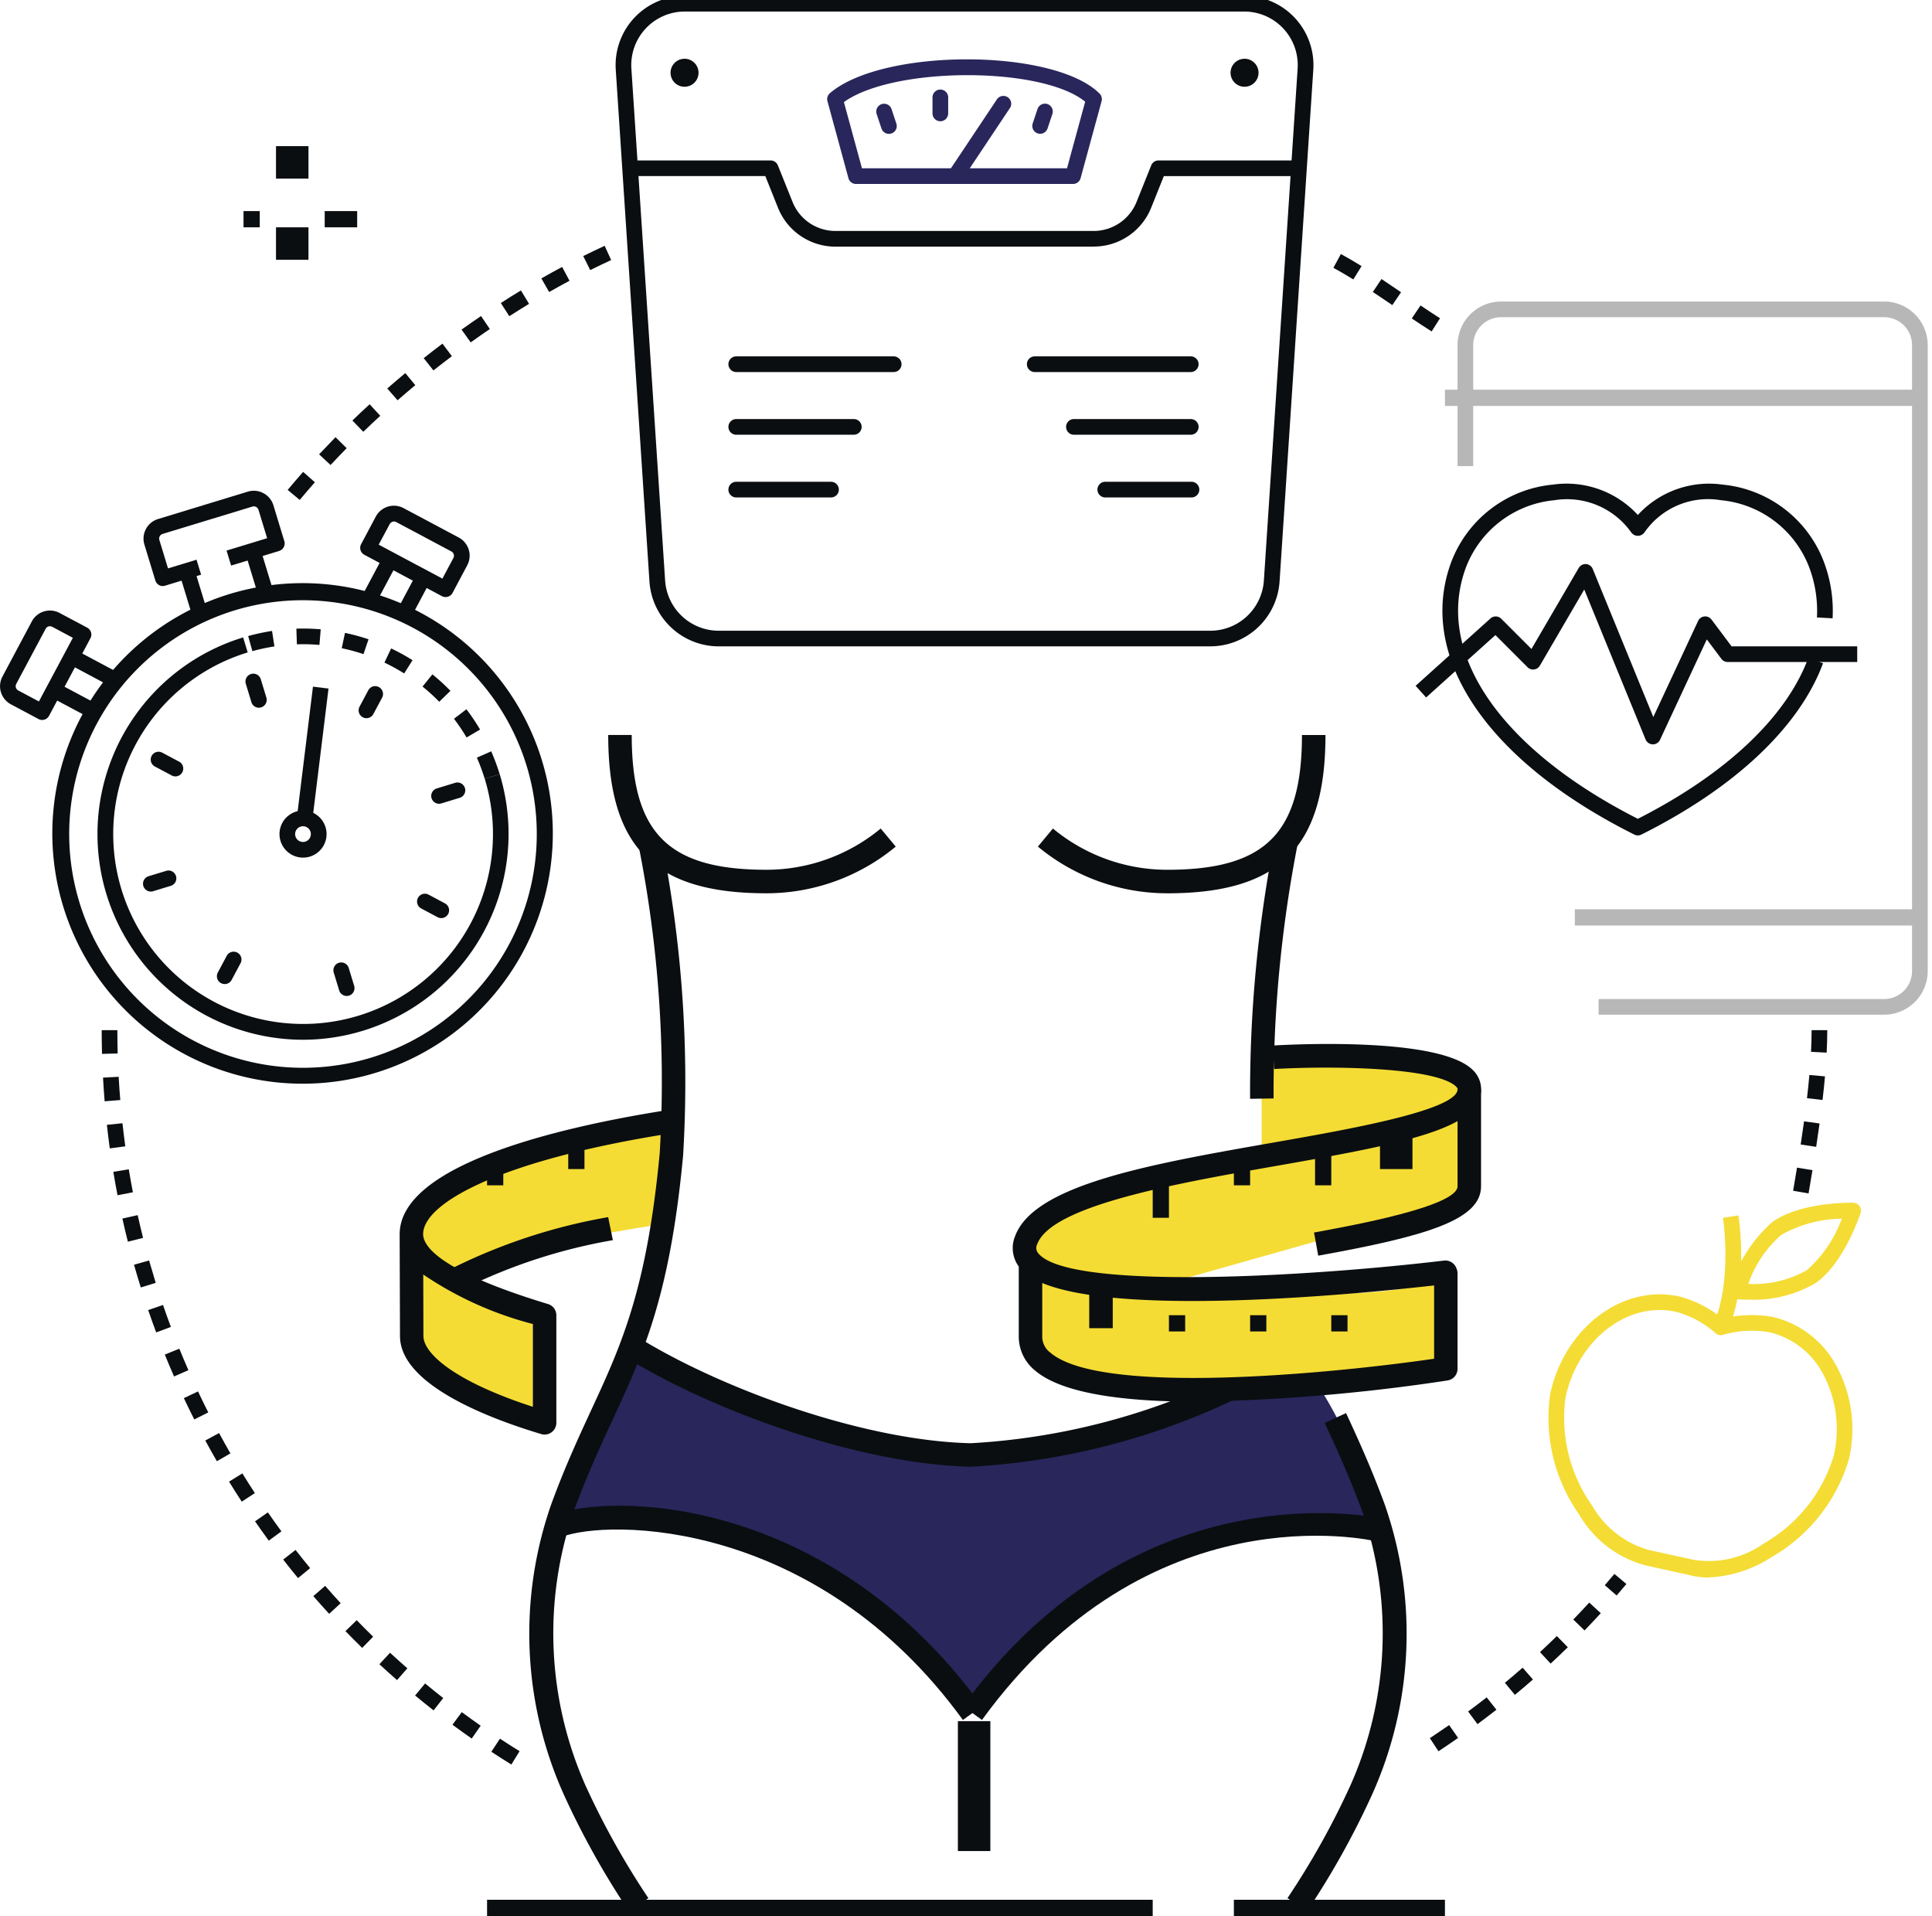 <svg xmlns="http://www.w3.org/2000/svg" xmlns:xlink="http://www.w3.org/1999/xlink" width="119" height="118" viewBox="0 0 119 118">
  <defs>
    <clipPath id="clip-path">
      <rect id="Rectangle_2179" data-name="Rectangle 2179" width="119" height="118" transform="translate(0 0.195)" fill="none"/>
    </clipPath>
  </defs>
  <g id="Body-Illu" transform="translate(0 -0.199)">
    <g id="Group_13542" data-name="Group 13542" transform="translate(0 0.004)" clip-path="url(#clip-path)">
      <path id="Path_7986" data-name="Path 7986" d="M68.723,144.252l-.644,6.007c-4.383.694-8.311,1.383-11.847,3.291a5.464,5.464,0,0,0,3.949,2.633v5.923c-2.932-.724-5.548-1.809-7.24-3.949l-.055-8.377c2.868-3.492,10-5.852,15.838-5.529" transform="translate(-27.359 -74.67)" fill="#f4dc34"/>
      <path id="Path_7987" data-name="Path 7987" d="M145.479,134.809c4.837-.432,9.442.181,12.408,1.959,0,0,.653,7.183,0,7.183s-18.938,5.224-18.938,5.224c6.7.2,13.173,1.053,17.632-.466v5.211c-9.4,1.592-19.022,2.624-25.582-.656V146.61c1.939-3.343,7.757-4.848,14.48-5.924Z" transform="translate(-67.77 -69.731)" fill="#f4dc34"/>
      <path id="Path_7988" data-name="Path 7988" d="M94.969,179.46A41.568,41.568,0,0,1,76.1,173.8l-5.032,10.064c3.145-.629,6.787.458,11.358,1.543,5.386,1.28,11.079,6.15,13.8,10.573a30.9,30.9,0,0,1,14.007-10.573c3.972-1.324,7.945-1.324,11.153-1.543a24.924,24.924,0,0,0-3.1-7.843c-2.755-.544-6.065.118-8.051.118-3.972,1.986-7.16,3.863-15.264,3.323" transform="translate(-36.765 -89.971)" fill="#29265c"/>
      <path id="Path_7989" data-name="Path 7989" d="M73.687,173.646A50.321,50.321,0,0,1,69.7,166.5a24.151,24.151,0,0,1-.764-17.944c.836-2.275,1.654-4.041,2.444-5.75,1.841-3.978,3.43-7.413,4.22-15.834a74.463,74.463,0,0,0-1.311-18.981l1.416-.3a76.159,76.159,0,0,1,1.337,19.42c-.812,8.668-2.451,12.207-4.347,16.306-.779,1.683-1.584,3.422-2.412,5.674a23.13,23.13,0,0,0,.747,16.838,49.079,49.079,0,0,0,3.874,6.938Z" transform="translate(-34.965 -55.768)" fill="#0b0e11"/>
      <path id="Path_7990" data-name="Path 7990" d="M165.522,211.481,164.3,210.7a48.985,48.985,0,0,0,3.875-6.938,23.038,23.038,0,0,0,.759-16.806c-.839-2.278-1.671-4.078-2.34-5.524l1.314-.608c.68,1.47,1.526,3.3,2.373,5.6a24.148,24.148,0,0,1-.776,17.912,50.464,50.464,0,0,1-3.987,7.149" transform="translate(-85 -93.603)" fill="#0b0e11"/>
      <path id="Path_7991" data-name="Path 7991" d="M159.521,123.635a81.244,81.244,0,0,1,1.506-15.95l1.416.3a79.582,79.582,0,0,0-1.474,15.629Z" transform="translate(-82.523 -55.768)" fill="#0b0e11"/>
      <rect id="Rectangle_2153" data-name="Rectangle 2153" width="2" height="8" transform="translate(59 106.195)" fill="#0b0e11"/>
      <path id="Path_7992" data-name="Path 7992" d="M124.048,206.331l-1.172-.851c10.878-14.98,25.767-11.57,25.916-11.533l-.342,1.407c-.585-.14-14.117-3.187-24.4,10.977m24.4-10.977.17-.7Z" transform="translate(-63.567 -100.209)" fill="#0b0e11"/>
      <path id="Path_7993" data-name="Path 7993" d="M101.491,179.362c-6.877-.161-15.705-3.4-20.889-6.518l.746-1.241c5.021,3.019,13.552,6.156,20.143,6.311a41.644,41.644,0,0,0,15.494-3.938l.6,1.317a43.134,43.134,0,0,1-16.1,4.068" transform="translate(-41.698 -88.835)" fill="#0b0e11"/>
      <path id="Path_7994" data-name="Path 7994" d="M95.789,205.843c-9.034-12.44-21.9-12.386-24.741-11.262l-.532-1.346c3.564-1.412,16.992-1.259,26.445,11.757Z" transform="translate(-36.48 -99.721)" fill="#0b0e11"/>
      <path id="Path_7995" data-name="Path 7995" d="M87.365,104.059c-6.925,0-9.749-2.825-9.749-9.749h1.448c0,6.051,2.25,8.3,8.3,8.3A11.032,11.032,0,0,0,94.4,100.07l.926,1.113a12.48,12.48,0,0,1-7.965,2.876" transform="translate(-40.153 -48.849)" fill="#0b0e11"/>
      <path id="Path_7996" data-name="Path 7996" d="M140.411,104.059a12.48,12.48,0,0,1-7.965-2.876l.926-1.113a11.032,11.032,0,0,0,7.039,2.541c6.052,0,8.3-2.25,8.3-8.3h1.448c0,6.925-2.825,9.749-9.749,9.749" transform="translate(-68.518 -48.849)" fill="#0b0e11"/>
      <rect id="Rectangle_2154" data-name="Rectangle 2154" width="13" height="1" transform="translate(76 117.195)" fill="#0b0e11"/>
      <rect id="Rectangle_2155" data-name="Rectangle 2155" width="41" height="1" transform="translate(30 117.195)" fill="#0b0e11"/>
      <path id="Path_7997" data-name="Path 7997" d="M58.577,160.2l-.705-1.265a35.014,35.014,0,0,1,9.526-3.108l.29,1.419a33.629,33.629,0,0,0-9.111,2.954" transform="translate(-29.939 -80.673)" fill="#0b0e11"/>
      <path id="Path_7998" data-name="Path 7998" d="M59.929,162.171a.727.727,0,0,1-.208-.03c-3.251-.973-8.7-3.05-8.7-6.038L51,149.841c0-4.394,10.271-6.67,16.394-7.637l.226,1.43c-10.481,1.656-15.172,4.3-15.173,6.194,0,.743,1.013,2.279,7.691,4.305a.724.724,0,0,1,.514.693v6.621a.724.724,0,0,1-.724.724m-7.474-9.857.01,3.787c0,1.027,1.786,2.748,6.74,4.361v-5.1a21.7,21.7,0,0,1-6.75-3.047" transform="translate(-26.384 -73.626)" fill="#0b0e11"/>
      <path id="Path_7999" data-name="Path 7999" d="M167.942,149.754l-.258-1.425c2.187-.4,8.84-1.6,8.84-2.847V139.5h1.448v5.983c0,2.078-3.378,3.069-10.03,4.272" transform="translate(-86.748 -72.227)" fill="#0b0e11"/>
      <path id="Path_8000" data-name="Path 8000" d="M140.554,155.77c-4.3,0-8.243-.461-9.947-1.923a2.682,2.682,0,0,1-1-2.068v-4.334a1.924,1.924,0,0,1-.22-1.885c1.19-3.172,8.363-4.429,15.958-5.759,4.5-.788,11.291-1.978,11.291-3.28,0-.016,0-.067-.1-.165-1.244-1.175-7.529-1.283-11.2-1.075l-.082-1.446c1.689-.1,10.218-.476,12.276,1.468a1.646,1.646,0,0,1,.556,1.217c0,2.4-4.513,3.309-12.49,4.706-6.216,1.089-13.953,2.444-14.852,4.841a.5.5,0,0,0,.053.548c1.8,2.292,16.292,1.5,25,.465a.722.722,0,0,1,.756.446l.026.064a.727.727,0,0,1,.054.273v5.883a.724.724,0,0,1-.614.716,115.354,115.354,0,0,1-15.466,1.308m-9.5-7.309v3.318a1.229,1.229,0,0,0,.5.969c3.142,2.7,17.57,1.259,23.637.376V148.61c-4.649.526-19.111,1.941-24.134-.149" transform="translate(-66.857 -69.249)" fill="#0b0e11"/>
      <rect id="Rectangle_2156" data-name="Rectangle 2156" width="1" height="2" transform="translate(35 70.195)" fill="#0b0e11"/>
      <rect id="Rectangle_2157" data-name="Rectangle 2157" width="1" height="1" transform="translate(30 72.195)" fill="#0b0e11"/>
      <rect id="Rectangle_2158" data-name="Rectangle 2158" width="1.448" height="2.353" transform="translate(67.091 79.641)" fill="#0b0e11"/>
      <rect id="Rectangle_2159" data-name="Rectangle 2159" width="1" height="3" transform="translate(71 72.195)" fill="#0b0e11"/>
      <rect id="Rectangle_2160" data-name="Rectangle 2160" width="1" height="1" transform="translate(76 72.195)" fill="#0b0e11"/>
      <rect id="Rectangle_2161" data-name="Rectangle 2161" width="1" height="2" transform="translate(81 71.195)" fill="#0b0e11"/>
      <rect id="Rectangle_2162" data-name="Rectangle 2162" width="2" height="2" transform="translate(85 70.195)" fill="#0b0e11"/>
      <rect id="Rectangle_2163" data-name="Rectangle 2163" width="1" height="1" transform="translate(72 81.195)" fill="#0b0e11"/>
      <rect id="Rectangle_2164" data-name="Rectangle 2164" width="1" height="1" transform="translate(77 81.195)" fill="#0b0e11"/>
      <rect id="Rectangle_2165" data-name="Rectangle 2165" width="1" height="1" transform="translate(82 81.195)" fill="#0b0e11"/>
      <rect id="Rectangle_2166" data-name="Rectangle 2166" width="2" height="2" transform="translate(17 9.195)" fill="#0b0e11"/>
      <rect id="Rectangle_2167" data-name="Rectangle 2167" width="2" height="2" transform="translate(17 14.195)" fill="#0b0e11"/>
      <rect id="Rectangle_2168" data-name="Rectangle 2168" width="1" height="1" transform="translate(15 13.195)" fill="#0b0e11"/>
      <rect id="Rectangle_2169" data-name="Rectangle 2169" width="2" height="1" transform="translate(20 13.195)" fill="#0b0e11"/>
      <path id="Path_8001" data-name="Path 8001" d="M22.179,105.855a15.414,15.414,0,1,1,4.5-.674,15.289,15.289,0,0,1-4.5.674M18,76.7a14.4,14.4,0,1,0,17.972,9.581A14.418,14.418,0,0,0,18,76.7Z" transform="translate(-3.534 -38.918)" fill="#0b0e11"/>
      <path id="Path_8002" data-name="Path 8002" d="M37.119,106.849a1.45,1.45,0,1,1,.421-.063,1.437,1.437,0,0,1-.421.063m-.142-1.912a.484.484,0,1,0,.6.322.484.484,0,0,0-.6-.322" transform="translate(-18.452 -53.836)" fill="#0b0e11"/>
      <path id="Path_8003" data-name="Path 8003" d="M19.5,69.016a.483.483,0,0,1-.461-.342l-.674-2.211a1.263,1.263,0,0,1,.841-1.577L24.734,63.2a1.264,1.264,0,0,1,1.577.841l.673,2.211a.483.483,0,0,1-.321.6l-2.958.9-.281-.923,2.5-.761-.533-1.749a.3.3,0,0,0-.373-.2l-5.532,1.685a.3.3,0,0,0-.2.373l.533,1.75,1.757-.535.281.923-2.219.676a.478.478,0,0,1-.141.021" transform="translate(-9.47 -32.726)" fill="#0b0e11"/>
      <rect id="Rectangle_2170" data-name="Rectangle 2170" width="0.965" height="2.471" transform="translate(11.157 35.867) rotate(-16.937)" fill="#0b0e11"/>
      <rect id="Rectangle_2171" data-name="Rectangle 2171" width="0.965" height="2.288" transform="translate(15.225 34.627) rotate(-16.937)" fill="#0b0e11"/>
      <path id="Path_8004" data-name="Path 8004" d="M51.229,70.682A.482.482,0,0,1,51,70.625l-4.776-2.546a.482.482,0,0,1-.2-.653l.905-1.7a1.264,1.264,0,0,1,1.711-.521l3.4,1.811a1.266,1.266,0,0,1,.521,1.71l-.905,1.7a.481.481,0,0,1-.426.256m-4.123-3.228,3.924,2.092.679-1.272a.3.3,0,0,0-.123-.4l-3.4-1.811a.3.3,0,0,0-.4.123Z" transform="translate(-23.782 -33.716)" fill="#0b0e11"/>
      <rect id="Rectangle_2172" data-name="Rectangle 2172" width="2.281" height="0.965" transform="matrix(0.47, -0.882, 0.882, 0.47, 22.355, 36.791)" fill="#0b0e11"/>
      <rect id="Rectangle_2173" data-name="Rectangle 2173" width="1.933" height="0.965" transform="matrix(0.47, -0.882, 0.882, 0.47, 24.565, 37.575)" fill="#0b0e11"/>
      <path id="Path_8005" data-name="Path 8005" d="M2.6,85.17a.481.481,0,0,1-.227-.057l-1.7-.906A1.265,1.265,0,0,1,.149,82.5L1.96,79.1a1.263,1.263,0,0,1,1.71-.521l1.7.905a.482.482,0,0,1,.2.653L3.021,84.914a.481.481,0,0,1-.286.235.466.466,0,0,1-.14.021m.48-5.774a.3.3,0,0,0-.087.013.3.3,0,0,0-.176.145L1,82.951a.3.3,0,0,0,.123.4l1.273.678L4.488,80.11l-1.273-.679a.3.3,0,0,0-.14-.035" transform="translate(0 -40.634)" fill="#0b0e11"/>
      <rect id="Rectangle_2174" data-name="Rectangle 2174" width="0.965" height="2.571" transform="translate(4.527 41.249) rotate(-61.939)" fill="#0b0e11"/>
      <rect id="Rectangle_2175" data-name="Rectangle 2175" width="0.965" height="2.283" transform="matrix(0.47, -0.882, 0.882, 0.47, 3.436, 43.296)" fill="#0b0e11"/>
      <path id="Path_8006" data-name="Path 8006" d="M46.237,89.973a11.992,11.992,0,0,0-.482-1.3l.884-.388a12.787,12.787,0,0,1,.522,1.41Zm-1.115-2.541a11.694,11.694,0,0,0-.777-1.153l.767-.586a12.674,12.674,0,0,1,.841,1.249Zm-1.685-2.2a11.881,11.881,0,0,0-1.028-.937l.607-.751a12.784,12.784,0,0,1,1.112,1.014Zm-2.158-1.744a11.8,11.8,0,0,0-1.218-.669l.414-.872a12.831,12.831,0,0,1,1.318.724Zm-2.507-1.19a11.679,11.679,0,0,0-1.34-.364l.2-.945a12.675,12.675,0,0,1,1.451.395Zm-6.845-.183-.258-.93a12.787,12.787,0,0,1,1.47-.316l.147.954a12.014,12.014,0,0,0-1.359.292m4.131-.384a11.574,11.574,0,0,0-1.388-.037l-.032-.965a12.5,12.5,0,0,1,1.5.041Z" transform="translate(-16.383 -41.817)" fill="#0b0e11"/>
      <path id="Path_8007" data-name="Path 8007" d="M25.084,106.639a12.664,12.664,0,0,1-3.673-24.778l.281.924a11.695,11.695,0,1,0,14.6,7.78l.923-.281a12.679,12.679,0,0,1-12.127,16.355" transform="translate(-6.435 -42.409)" fill="#0b0e11"/>
      <path id="Path_8008" data-name="Path 8008" d="M32.157,88.607a.483.483,0,0,1-.461-.342l-.338-1.11a.483.483,0,1,1,.923-.281l.338,1.11a.483.483,0,0,1-.321.6.478.478,0,0,1-.141.021" transform="translate(-16.211 -44.825)" fill="#0b0e11"/>
      <path id="Path_8009" data-name="Path 8009" d="M43.358,125.384a.483.483,0,0,1-.461-.342l-.338-1.109a.483.483,0,0,1,.924-.281l.338,1.109a.483.483,0,0,1-.462.624" transform="translate(-22.006 -63.851)" fill="#0b0e11"/>
      <path id="Path_8010" data-name="Path 8010" d="M18.732,112.891a.483.483,0,0,1-.14-.945l1.11-.338a.483.483,0,0,1,.281.923l-1.109.338a.48.48,0,0,1-.141.021" transform="translate(-9.441 -57.787)" fill="#0b0e11"/>
      <path id="Path_8011" data-name="Path 8011" d="M55.51,101.689a.483.483,0,0,1-.14-.945l1.109-.338a.483.483,0,1,1,.281.923l-1.109.338a.478.478,0,0,1-.141.021" transform="translate(-28.467 -51.992)" fill="#0b0e11"/>
      <path id="Path_8012" data-name="Path 8012" d="M20.77,97.973a.477.477,0,0,1-.226-.057l-1.024-.545a.483.483,0,1,1,.454-.852L21,97.065a.483.483,0,0,1-.227.908" transform="translate(-9.966 -49.962)" fill="#0b0e11"/>
      <path id="Path_8013" data-name="Path 8013" d="M54.7,116.057A.479.479,0,0,1,54.47,116l-1.024-.545a.483.483,0,0,1,.454-.852l1.023.545a.482.482,0,0,1-.227.908" transform="translate(-27.517 -59.318)" fill="#0b0e11"/>
      <path id="Path_8014" data-name="Path 8014" d="M28.162,123.961a.477.477,0,0,1-.226-.057.482.482,0,0,1-.2-.653l.545-1.023a.483.483,0,1,1,.852.455l-.546,1.023a.482.482,0,0,1-.426.255" transform="translate(-14.32 -63.16)" fill="#0b0e11"/>
      <path id="Path_8015" data-name="Path 8015" d="M46.247,90.035a.477.477,0,0,1-.226-.057.482.482,0,0,1-.2-.653l.545-1.024a.483.483,0,0,1,.852.454l-.546,1.023a.481.481,0,0,1-.426.256" transform="translate(-23.675 -45.608)" fill="#0b0e11"/>
      <rect id="Rectangle_2176" data-name="Rectangle 2176" width="8.115" height="0.965" transform="translate(18.287 50.538) rotate(-82.993)" fill="#0b0e11"/>
      <path id="Path_8016" data-name="Path 8016" d="M212.273,82.923H194.687v-.965h17.586a1.723,1.723,0,0,0,1.721-1.721V41.686a1.722,1.722,0,0,0-1.721-1.721H188.685a1.723,1.723,0,0,0-1.721,1.721v7.45H186v-7.45A2.689,2.689,0,0,1,188.685,39h23.588a2.689,2.689,0,0,1,2.686,2.686V80.237a2.689,2.689,0,0,1-2.686,2.686" transform="translate(-96.223 -20.236)" fill="#b7b7b7"/>
      <rect id="Rectangle_2177" data-name="Rectangle 2177" width="29" height="1" transform="translate(89 24.195)" fill="#b7b7b7"/>
      <rect id="Rectangle_2178" data-name="Rectangle 2178" width="21" height="1" transform="translate(97 56.195)" fill="#b7b7b7"/>
      <path id="Path_8017" data-name="Path 8017" d="M38.212,177.2q-.622-.384-1.232-.786l.53-.807q.6.395,1.21.772Zm-2.441-1.6q-.6-.418-1.186-.851l.573-.777q.576.426,1.165.837Zm-2.349-1.735q-.575-.45-1.138-.915l.615-.744q.552.457,1.117.9ZM31.171,172q-.55-.481-1.086-.976l.655-.709q.526.487,1.067.959Zm-2.146-1.982q-.523-.51-1.031-1.034l.692-.673q.5.515,1.014,1.017Zm-2.035-2.1q-.494-.538-.975-1.089l.729-.634q.47.542.956,1.07Zm-1.918-2.2q-.465-.565-.914-1.142l.762-.593q.442.567.9,1.121Zm-1.8-2.307q-.432-.589-.849-1.19l.793-.55q.409.59.834,1.168Zm-1.665-2.4q-.4-.611-.784-1.235l.822-.506q.376.612.769,1.212Zm-1.532-2.491q-.366-.633-.715-1.276l.849-.459q.342.631.7,1.253Zm-1.393-2.572q-.33-.652-.642-1.314l.873-.412q.307.651.631,1.291ZM17.436,153.3q-.293-.67-.569-1.348l.894-.363q.271.666.559,1.323Zm-1.1-2.712q-.256-.686-.493-1.378l.914-.314q.232.681.484,1.353Zm-.949-2.77q-.218-.7-.417-1.4l.929-.262q.2.693.409,1.379ZM14.592,145q-.179-.71-.338-1.426l.942-.209q.157.7.332,1.4Zm-.637-2.86q-.139-.718-.259-1.442l.952-.157q.118.712.254,1.416Zm-.477-2.886q-.1-.722-.179-1.45l.96-.1q.078.715.175,1.423Zm-.317-2.9q-.059-.727-.1-1.458l.964-.052q.039.719.1,1.432ZM13,133.433q-.02-.728-.02-1.46h.965q0,.719.019,1.435Z" transform="translate(-6.716 -68.333)" fill="#0b0e11"/>
      <path id="Path_8018" data-name="Path 8018" d="M37.452,47.537l-.742-.617q.465-.558.952-1.11l.724.639q-.478.541-.934,1.088m1.9-2.151-.706-.658q.5-.531,1.011-1.055l.688.677q-.505.514-.993,1.036m2.014-2.047-.67-.694q.524-.506,1.063-1l.654.711q-.531.487-1.046.985M43.479,41.4l-.635-.726q.548-.48,1.111-.948l.617.742q-.553.46-1.093.932m2.209-1.838-.6-.757q.572-.453,1.156-.893l.581.771q-.573.432-1.137.878m2.294-1.729-.562-.785q.594-.426,1.2-.835l.543.8q-.594.4-1.178.822m2.376-1.613-.522-.811q.616-.4,1.239-.774l.5.825q-.611.371-1.217.76m2.453-1.488-.478-.839q.637-.363,1.279-.706l.455.851q-.63.337-1.255.694m2.53-1.351-.43-.864q.659-.327,1.32-.631l.4.877q-.647.3-1.293.619" transform="translate(-18.991 -16.553)" fill="#0b0e11"/>
      <path id="Path_8019" data-name="Path 8019" d="M176.208,37.708c-.39-.247-.8-.518-1.223-.8l.54-.8c.415.28.817.547,1.2.788Zm-2.422-1.621c-.393-.269-.794-.54-1.2-.807l.534-.8c.405.269.808.543,1.206.814Zm-2.4-1.582c-.446-.275-.847-.509-1.228-.715l.459-.849c.4.215.814.458,1.276.743Z" transform="translate(-88.028 -17.101)" fill="#0b0e11"/>
      <path id="Path_8020" data-name="Path 8020" d="M229.773,142.027l-.951-.163c.077-.451.158-.929.239-1.425l.953.156c-.082.5-.163.978-.241,1.432m.469-2.868-.954-.145c.071-.468.141-.945.207-1.426l.956.131c-.067.486-.137.968-.209,1.441m.393-2.888-.959-.111c.056-.48.106-.958.148-1.428l.961.086c-.042.479-.093.965-.15,1.453m.254-2.916-.964-.05c.024-.473.036-.921.036-1.333h.965c0,.428-.013.893-.038,1.383" transform="translate(-118.376 -68.333)" fill="#0b0e11"/>
      <path id="Path_8021" data-name="Path 8021" d="M183,212.273l-.531-.806q.6-.4,1.187-.806l.553.791q-.6.419-1.209.821m2.4-1.674-.574-.776q.577-.427,1.142-.869l.6.76q-.575.451-1.162.886m2.3-1.8-.616-.743q.552-.458,1.092-.931l.637.726q-.549.481-1.112.948m2.2-1.926-.655-.708q.526-.487,1.039-.989l.675.69q-.523.511-1.059,1.007m2.089-2.043-.694-.671q.5-.515.984-1.044l.711.653q-.494.539-1,1.063m1.975-2.154-.729-.633q.3-.345.592-.694l.74.62q-.3.356-.6.707" transform="translate(-94.398 -104.223)" fill="#0b0e11"/>
      <path id="Path_8022" data-name="Path 8022" d="M196.106,83.925a.485.485,0,0,1-.216-.051c-9.073-4.537-13.4-10.947-11.3-16.729a7.438,7.438,0,0,1,6.273-4.824,5.963,5.963,0,0,1,5.242,1.869,5.944,5.944,0,0,1,5.226-1.869,7.425,7.425,0,0,1,6.258,4.824,8.556,8.556,0,0,1,.511,3.409l-.964-.053a7.6,7.6,0,0,0-.454-3.026,6.466,6.466,0,0,0-5.453-4.194,4.766,4.766,0,0,0-4.715,1.98.5.5,0,0,1-.819,0,4.847,4.847,0,0,0-4.732-1.98,6.479,6.479,0,0,0-5.467,4.194c-1.905,5.239,2.157,11.137,10.609,15.427,5.431-2.758,9.156-6.273,10.5-9.915l.906.334c-1.448,3.921-5.422,7.669-11.191,10.553a.485.485,0,0,1-.216.051" transform="translate(-95.223 -32.279)" fill="#0b0e11"/>
      <path id="Path_8023" data-name="Path 8023" d="M195.258,83.6a.487.487,0,0,1-.447-.3l-3.778-9.234L188.3,78.753a.483.483,0,0,1-.758.1l-1.981-1.981-4.269,3.842-.646-.718,4.61-4.148a.482.482,0,0,1,.664.017l1.862,1.862,2.911-4.99a.488.488,0,0,1,.45-.238.482.482,0,0,1,.413.3l3.731,9.119L198.047,76a.483.483,0,0,1,.824-.085l1.238,1.651h7.738v.965h-7.979a.484.484,0,0,1-.386-.193l-.9-1.2L195.7,83.323a.483.483,0,0,1-.437.279" transform="translate(-93.453 -37.564)" fill="#0b0e11"/>
      <path id="Path_8024" data-name="Path 8024" d="M115.194,40.062H84.9a4.277,4.277,0,0,1-4.258-3.986L78.566,4.548A4.268,4.268,0,0,1,82.824,0h34.449a4.268,4.268,0,0,1,4.258,4.548l-2.078,31.527a4.278,4.278,0,0,1-4.259,3.986M82.824.965a3.3,3.3,0,0,0-3.295,3.519l2.078,31.527A3.31,3.31,0,0,0,84.9,39.1h30.291a3.31,3.31,0,0,0,3.295-3.085l2.079-31.527A3.3,3.3,0,0,0,117.273.965Z" transform="translate(-40.639 -0.06)" fill="#0b0e11"/>
      <path id="Path_8025" data-name="Path 8025" d="M108.74,26.309H92.849A3.808,3.808,0,0,1,89.3,23.9l-.776-1.939H80V21h8.849a.483.483,0,0,1,.448.3l.9,2.243a2.846,2.846,0,0,0,2.656,1.8H108.74a2.846,2.846,0,0,0,2.656-1.8l.9-2.243a.483.483,0,0,1,.448-.3h8.768v.965h-8.441l-.776,1.939a3.808,3.808,0,0,1-3.552,2.4" transform="translate(-41.386 -10.924)" fill="#0b0e11"/>
      <path id="Path_8026" data-name="Path 8026" d="M120.7,15.774H107.333a.483.483,0,0,1-.466-.356l-1.293-4.743a.481.481,0,0,1,.152-.493c3.255-2.79,13.81-2.774,16.609.025a.483.483,0,0,1,.125.468l-1.294,4.743a.483.483,0,0,1-.466.356m-13-.965h12.629l1.119-4.1c-2.671-2.192-11.812-2.177-14.86.023Z" transform="translate(-54.608 -4.249)" fill="#29265c"/>
      <path id="Path_8027" data-name="Path 8027" d="M121.524,18.109a.483.483,0,0,1-.4-.751L124,13.047a.483.483,0,1,1,.8.536l-2.874,4.312a.482.482,0,0,1-.4.215" transform="translate(-62.619 -6.698)" fill="#29265c"/>
      <path id="Path_8028" data-name="Path 8028" d="M112.595,15.6a.484.484,0,0,1-.458-.33l-.3-.9a.483.483,0,0,1,.916-.306l.3.9a.483.483,0,0,1-.458.636" transform="translate(-57.843 -7.16)" fill="#29265c"/>
      <path id="Path_8029" data-name="Path 8029" d="M132.215,15.595a.484.484,0,0,1-.458-.636l.3-.9a.483.483,0,0,1,.916.306l-.3.9a.484.484,0,0,1-.458.33" transform="translate(-68.149 -7.16)" fill="#29265c"/>
      <path id="Path_8030" data-name="Path 8030" d="M119.482,13.931a.483.483,0,0,1-.483-.483v-.965a.483.483,0,1,1,.965,0v.965a.483.483,0,0,1-.483.483" transform="translate(-61.562 -6.268)" fill="#29265c"/>
      <path id="Path_8031" data-name="Path 8031" d="M103.135,46.965H93.482a.483.483,0,1,1,0-.965h9.653a.483.483,0,1,1,0,.965" transform="translate(-48.111 -23.857)" fill="#0b0e11"/>
      <path id="Path_8032" data-name="Path 8032" d="M100.722,54.965h-7.24a.483.483,0,1,1,0-.965h7.24a.483.483,0,0,1,0,.965" transform="translate(-48.111 -27.996)" fill="#0b0e11"/>
      <path id="Path_8033" data-name="Path 8033" d="M99.274,62.965H93.482a.483.483,0,1,1,0-.965h5.792a.483.483,0,1,1,0,.965" transform="translate(-48.111 -32.134)" fill="#0b0e11"/>
      <path id="Path_8034" data-name="Path 8034" d="M141.135,46.965h-9.653a.483.483,0,0,1,0-.965h9.653a.483.483,0,0,1,0,.965" transform="translate(-67.77 -23.857)" fill="#0b0e11"/>
      <path id="Path_8035" data-name="Path 8035" d="M143.722,54.965h-7.24a.483.483,0,0,1,0-.965h7.24a.483.483,0,0,1,0,.965" transform="translate(-70.356 -27.996)" fill="#0b0e11"/>
      <path id="Path_8036" data-name="Path 8036" d="M145.791,62.965h-5.309a.483.483,0,0,1,0-.965h5.309a.483.483,0,1,1,0,.965" transform="translate(-72.425 -32.134)" fill="#0b0e11"/>
      <path id="Path_8037" data-name="Path 8037" d="M86.428,8.025a.862.862,0,1,0,.863.863.862.862,0,0,0-.863-.863" transform="translate(-44.265 -4.211)" fill="#0b0e11"/>
      <path id="Path_8038" data-name="Path 8038" d="M157.892,8.025a.862.862,0,1,0,.863.863.862.862,0,0,0-.863-.863" transform="translate(-81.236 -4.211)" fill="#0b0e11"/>
      <path id="Path_8039" data-name="Path 8039" d="M221.891,159.961c-.424,0-.705-.023-.742-.027a.483.483,0,0,1-.421-.616,8.8,8.8,0,0,1,2.621-4.143c1.754-1.244,4.852-1.185,4.983-1.182a.483.483,0,0,1,.448.631c-.04.125-1.007,3.068-2.76,4.313a7.586,7.586,0,0,1-4.128,1.023m-.028-.967a6.679,6.679,0,0,0,3.6-.843,7.743,7.743,0,0,0,2.157-3.175,7.763,7.763,0,0,0-3.709.987,6.989,6.989,0,0,0-2.045,3.031" transform="translate(-114.179 -79.724)" fill="#f4dc34"/>
      <path id="Path_8040" data-name="Path 8040" d="M207.4,183.126a4.368,4.368,0,0,1-1.127-.142l-2.72-.6a6.705,6.705,0,0,1-4.105-3.133,10.3,10.3,0,0,1-1.784-7.45c.891-4.064,4.45-6.748,7.935-5.985a6.967,6.967,0,0,1,2.681,1.368,7.38,7.38,0,0,1,3.075-.108,6.008,6.008,0,0,1,4.016,3.173,8.184,8.184,0,0,1,.689,5.583,10.308,10.308,0,0,1-4.736,6.021,7.741,7.741,0,0,1-3.924,1.268m-3-16.47c-2.623,0-5.1,2.21-5.791,5.357a9.31,9.31,0,0,0,1.643,6.7,5.854,5.854,0,0,0,3.479,2.722l2.773.607a5.855,5.855,0,0,0,4.32-1.013,9.313,9.313,0,0,0,4.3-5.4,7.221,7.221,0,0,0-.6-4.924,5.055,5.055,0,0,0-3.37-2.681,6.331,6.331,0,0,0-2.841.159.484.484,0,0,1-.468-.1,6.016,6.016,0,0,0-2.447-1.318,4.628,4.628,0,0,0-.995-.108" transform="translate(-102.177 -85.777)" fill="#f4dc34"/>
      <path id="Path_8041" data-name="Path 8041" d="M219.54,162.7l-.884-.388c1.183-2.7.59-6.519.584-6.558l.953-.153c.027.167.646,4.135-.653,7.1" transform="translate(-113.117 -80.555)" fill="#f4dc34"/>
    </g>
  </g>
</svg>
